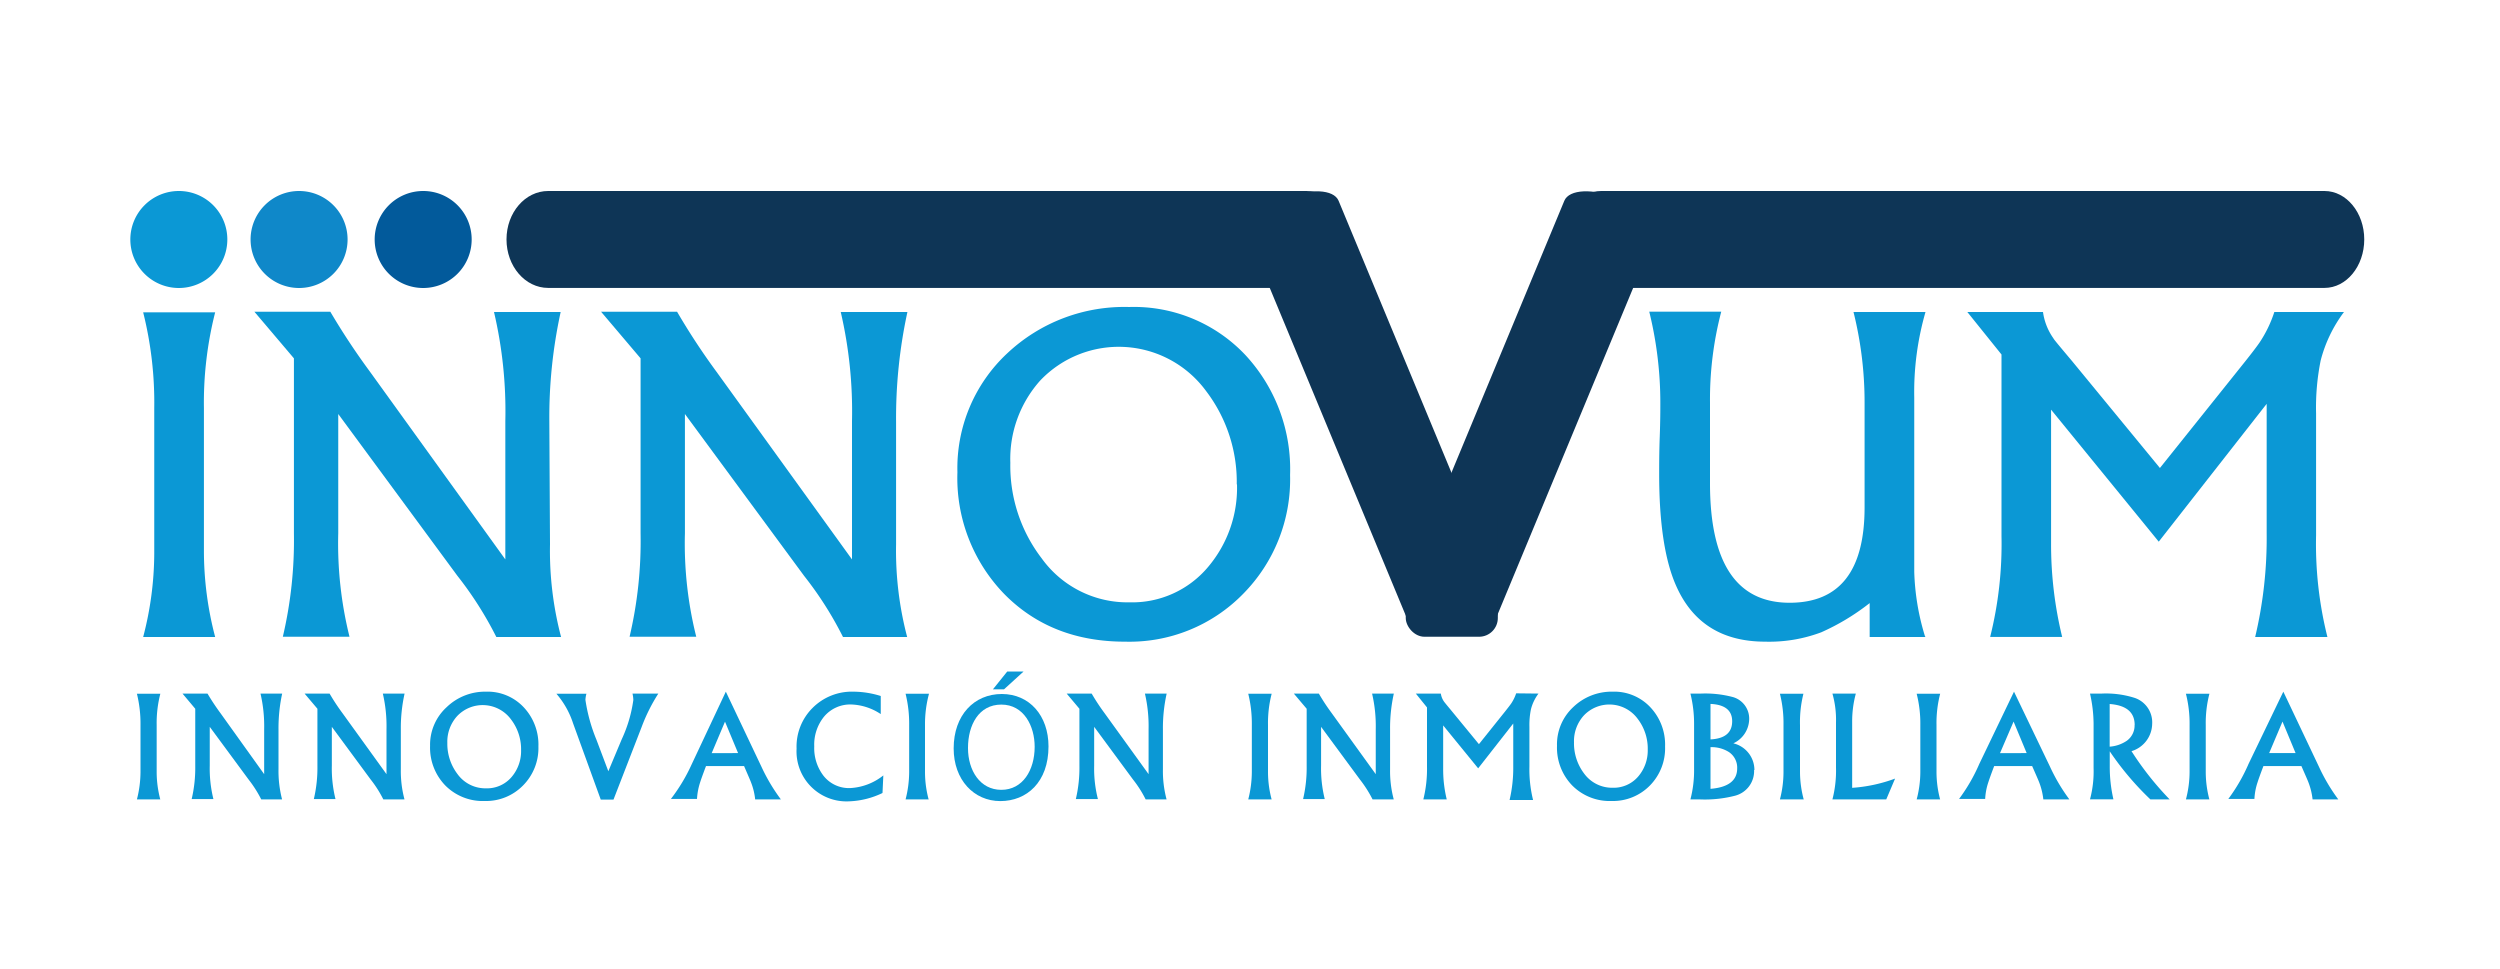 <svg id="Layer_1" data-name="Layer 1" xmlns="http://www.w3.org/2000/svg" viewBox="0 0 300 116.31"><defs><style>.cls-1{fill:#0b98d5;}.cls-2{fill:#0f88c9;}.cls-3{fill:#025a9b;}.cls-4{fill:#0e3556;}</style></defs><title>innovum-logo</title><path class="cls-1" d="M25.82,76.44H17.18a39.94,39.94,0,0,0,1.33-10V49a44.54,44.54,0,0,0-1.33-11.52h8.64A44.06,44.06,0,0,0,24.47,49V66.13a40.55,40.55,0,0,0,1.35,10.31"/><path class="cls-1" d="M67.29,76.44H59.56a43.21,43.21,0,0,0-4.67-7.34L40.59,49.68V64a46.41,46.41,0,0,0,1.35,12.41h-8A50.59,50.59,0,0,0,35.27,64V43l-4.74-5.59h9.11a84.44,84.44,0,0,0,4.76,7.2L60.64,67.13V50.54a52.16,52.16,0,0,0-1.36-13.1h8a59.34,59.34,0,0,0-1.36,13.24L66,65.3a40.62,40.62,0,0,0,1.33,11.14"/><path class="cls-1" d="M108.89,76.44h-7.73a42.56,42.56,0,0,0-4.67-7.34L82.19,49.68V64a46,46,0,0,0,1.36,12.41h-8A50.1,50.1,0,0,0,76.87,64V43l-4.74-5.59h9.12A81.54,81.54,0,0,0,86,44.64l16.24,22.49V50.54a52.69,52.69,0,0,0-1.35-13.1h8a59.94,59.94,0,0,0-1.36,13.24l0,14.62a40.62,40.62,0,0,0,1.33,11.14"/><path class="cls-1" d="M154.81,57a19.54,19.54,0,0,1-5.65,14.28A19.07,19.07,0,0,1,135,77q-8.86,0-14.49-5.72a20,20,0,0,1-5.62-14.61,18.83,18.83,0,0,1,6-14.29,20.5,20.5,0,0,1,14.6-5.54,18.39,18.39,0,0,1,14,5.81A20.15,20.15,0,0,1,154.81,57m-6.4,1.14a18,18,0,0,0-3.69-11.23,13,13,0,0,0-19.9-1.24,14.11,14.11,0,0,0-3.58,9.87A18.26,18.26,0,0,0,125,67a12.69,12.69,0,0,0,10.55,5.28A11.89,11.89,0,0,0,145,68a14.69,14.69,0,0,0,3.44-9.89"/><path class="cls-1" d="M231.09,76.44h-6.73V72.37a27.27,27.27,0,0,1-5.82,3.51A17.77,17.77,0,0,1,211.83,77q-7.64,0-10.62-6.54-2.11-4.59-2.11-13.57c0-1.09,0-2.58.07-4.49s.07-3.22.07-4a45.72,45.72,0,0,0-1.33-11h8.64a41.52,41.52,0,0,0-1.35,10.93V58q0,14.33,9.55,14.33,9,0,9-11.45V48.37a44.69,44.69,0,0,0-1.33-10.93h8.64a34.65,34.65,0,0,0-1.35,10.27v13c0,4.6,0,7.23,0,7.9a28.94,28.94,0,0,0,1.3,7.78"/><path class="cls-1" d="M281.28,37.44a16.58,16.58,0,0,0-2.8,5.82,28.56,28.56,0,0,0-.55,6.34V64.22a45.85,45.85,0,0,0,1.36,12.22h-8.67A51.33,51.33,0,0,0,272,64V48.46L259.05,65,246.13,49.16v16a46.83,46.83,0,0,0,1.33,11.27h-8.64a45.9,45.9,0,0,0,1.36-12.11V42.54l-4.1-5.1h9.08a7.13,7.13,0,0,0,1.25,3.16c0,.07.78,1,2.22,2.71l10.56,12.85,9.48-11.85c1.3-1.61,2.13-2.69,2.5-3.24a14.8,14.8,0,0,0,1.75-3.63Z"/><path class="cls-1" d="M19.24,95.93H16.43a13.48,13.48,0,0,0,.43-3.27V87a15,15,0,0,0-.43-3.75h2.81A14.09,14.09,0,0,0,18.8,87v5.59a12.92,12.92,0,0,0,.44,3.36"/><path class="cls-1" d="M33.86,95.93H31.35a14.34,14.34,0,0,0-1.52-2.39l-4.66-6.32v4.67a15.22,15.22,0,0,0,.44,4H23a16.34,16.34,0,0,0,.43-4V85.05L21.9,83.23h3a27.77,27.77,0,0,0,1.55,2.34L31.7,92.9V87.5a17.28,17.28,0,0,0-.44-4.27h2.6a19.7,19.7,0,0,0-.44,4.31V92.3a13.63,13.63,0,0,0,.43,3.63"/><path class="cls-1" d="M48.54,95.93H46a13.7,13.7,0,0,0-1.52-2.39l-4.66-6.32v4.67a15.22,15.22,0,0,0,.44,4h-2.6a16.34,16.34,0,0,0,.43-4V85.05l-1.54-1.82h3a25,25,0,0,0,1.54,2.34l5.29,7.33V87.5a17.28,17.28,0,0,0-.44-4.27h2.61a19.08,19.08,0,0,0-.45,4.31V92.3a13.2,13.2,0,0,0,.44,3.63"/><path class="cls-1" d="M64.61,89.6a6.36,6.36,0,0,1-1.84,4.65,6.21,6.21,0,0,1-4.61,1.87,6.33,6.33,0,0,1-4.72-1.86,6.52,6.52,0,0,1-1.83-4.76,6.1,6.1,0,0,1,2-4.65A6.64,6.64,0,0,1,58.31,83a5.94,5.94,0,0,1,4.56,1.9,6.53,6.53,0,0,1,1.74,4.66M62.53,90a5.87,5.87,0,0,0-1.2-3.66,4.22,4.22,0,0,0-6.48-.4,4.57,4.57,0,0,0-1.17,3.21,6,6,0,0,0,1.22,3.74,4.13,4.13,0,0,0,3.43,1.71,3.87,3.87,0,0,0,3.08-1.38A4.79,4.79,0,0,0,62.53,90"/><path class="cls-1" d="M79,83.23a21.08,21.08,0,0,0-2,4l-3.38,8.72H72.09l-3.32-9.15a10.32,10.32,0,0,0-2-3.55h3.6a3.44,3.44,0,0,0-.12.73,20.19,20.19,0,0,0,1.32,4.78L73,92.55l1.61-3.84A16.41,16.41,0,0,0,76,84a3.93,3.93,0,0,0-.1-.77Z"/><path class="cls-1" d="M93.7,95.93H90.62a7.71,7.71,0,0,0-.48-2c-.08-.23-.37-.88-.85-2H84.72c-.38,1-.61,1.65-.7,1.94a7.8,7.8,0,0,0-.38,2H80.51A20.92,20.92,0,0,0,83,91.72L87.1,83l4.27,9a21.82,21.82,0,0,0,2.33,3.92m-5.13-5.55L87,86.6,85.4,90.38Z"/><path class="cls-1" d="M106,93.05l-.1,2.11a10,10,0,0,1-4,1,6,6,0,0,1-6.31-6.32,6.54,6.54,0,0,1,1.9-4.87A6.65,6.65,0,0,1,102.43,83a11.21,11.21,0,0,1,3.26.52v2.17a6.79,6.79,0,0,0-3.49-1.15,4.09,4.09,0,0,0-3.34,1.49,5.33,5.33,0,0,0-1.15,3.54,5.44,5.44,0,0,0,1.07,3.47A3.88,3.88,0,0,0,102,94.57a6.94,6.94,0,0,0,4-1.52"/><path class="cls-1" d="M111.48,95.93h-2.81a13.48,13.48,0,0,0,.43-3.27V87a15,15,0,0,0-.43-3.75h2.81A14.09,14.09,0,0,0,111,87v5.59a12.92,12.92,0,0,0,.44,3.36"/><path class="cls-1" d="M125.82,89.57c0,4.29-2.61,6.56-5.78,6.56s-5.6-2.55-5.6-6.32c0-4,2.46-6.53,5.78-6.53s5.6,2.6,5.6,6.29m-9.66.21c0,2.66,1.44,5,4,5s4-2.35,4-5.17c0-2.48-1.29-5.06-4-5.06s-4,2.46-4,5.19m6.67-9.16-2.35,2.14h-1.33l1.72-2.14Z"/><path class="cls-1" d="M140,95.93h-2.52a13.7,13.7,0,0,0-1.52-2.39l-4.66-6.32v4.67a14.76,14.76,0,0,0,.45,4H129.1a16.34,16.34,0,0,0,.43-4V85.05L128,83.23h3a25,25,0,0,0,1.54,2.34l5.29,7.33V87.5a17.28,17.28,0,0,0-.44-4.27H140a19.08,19.08,0,0,0-.45,4.31V92.3a13.2,13.2,0,0,0,.44,3.63"/><path class="cls-1" d="M152.6,95.93h-2.81a13.48,13.48,0,0,0,.43-3.27V87a15,15,0,0,0-.43-3.75h2.81a14.09,14.09,0,0,0-.44,3.75v5.59a12.92,12.92,0,0,0,.44,3.36"/><path class="cls-1" d="M167.23,95.93h-2.52a14.34,14.34,0,0,0-1.52-2.39l-4.66-6.32v4.67a15.22,15.22,0,0,0,.44,4h-2.6a16.34,16.34,0,0,0,.43-4V85.05l-1.54-1.82h3a25,25,0,0,0,1.54,2.34l5.29,7.33V87.5a17.28,17.28,0,0,0-.44-4.27h2.61a19.08,19.08,0,0,0-.45,4.31V92.3a13.2,13.2,0,0,0,.44,3.63"/><path class="cls-1" d="M184.62,83.23a5.26,5.26,0,0,0-.91,1.9,9.26,9.26,0,0,0-.18,2.06V92a15.2,15.2,0,0,0,.44,4h-2.82a16.91,16.91,0,0,0,.44-4.05V86.82l-4.21,5.38-4.2-5.15v5.21a15.12,15.12,0,0,0,.43,3.67H170.8a15.08,15.08,0,0,0,.44-3.94v-7.1l-1.34-1.66h3a2.24,2.24,0,0,0,.41,1s.25.32.72.88l3.44,4.19,3.09-3.86c.42-.53.69-.88.81-1.06a5.14,5.14,0,0,0,.57-1.18Z"/><path class="cls-1" d="M199.81,89.6A6.36,6.36,0,0,1,198,94.25a6.21,6.21,0,0,1-4.61,1.87,6.33,6.33,0,0,1-4.72-1.86,6.52,6.52,0,0,1-1.83-4.76,6.1,6.1,0,0,1,1.95-4.65A6.64,6.64,0,0,1,193.51,83a5.94,5.94,0,0,1,4.56,1.9,6.53,6.53,0,0,1,1.74,4.66m-2.08.37a5.87,5.87,0,0,0-1.2-3.66,4.22,4.22,0,0,0-6.48-.4,4.57,4.57,0,0,0-1.17,3.21,6,6,0,0,0,1.21,3.74,4.15,4.15,0,0,0,3.44,1.71,3.87,3.87,0,0,0,3.08-1.38A4.79,4.79,0,0,0,197.73,90"/><path class="cls-1" d="M210.49,92.4a3.05,3.05,0,0,1-2.3,3.09,14.51,14.51,0,0,1-4.19.44h-1.15a13.77,13.77,0,0,0,.44-3.65V86.86a15,15,0,0,0-.44-3.63h1.26a12.89,12.89,0,0,1,3.73.39,2.69,2.69,0,0,1,2.06,2.75A3.26,3.26,0,0,1,208,89.2a3.29,3.29,0,0,1,2.53,3.2m-2.67-5.85c0-1.3-.86-2-2.6-2.08v4.26c1.74-.09,2.6-.82,2.6-2.18m.6,5.69a2.25,2.25,0,0,0-1-2,3.89,3.89,0,0,0-2.2-.58v5c2.13-.17,3.2-1,3.2-2.44"/><path class="cls-1" d="M216.41,95.93h-2.82a13,13,0,0,0,.43-3.27V87a14.54,14.54,0,0,0-.43-3.75h2.82A14.07,14.07,0,0,0,216,87v5.59a12.94,12.94,0,0,0,.45,3.36"/><path class="cls-1" d="M227.41,93.43l-1.06,2.5h-6.46a13.72,13.72,0,0,0,.43-3.82V86.68a11.48,11.48,0,0,0-.43-3.45h2.81a12.78,12.78,0,0,0-.44,3.41v7.9a18.34,18.34,0,0,0,5.15-1.11"/><path class="cls-1" d="M232.82,95.93H230a13,13,0,0,0,.44-3.27V87a14.51,14.51,0,0,0-.44-3.75h2.82a14.09,14.09,0,0,0-.44,3.75v5.59a12.92,12.92,0,0,0,.44,3.36"/><path class="cls-1" d="M248.27,95.93H245.2a8.13,8.13,0,0,0-.48-2c-.08-.23-.37-.88-.86-2H239.3c-.38,1-.61,1.65-.7,1.94a7.4,7.4,0,0,0-.38,2h-3.13a21,21,0,0,0,2.43-4.21L241.68,83,246,92a21.81,21.81,0,0,0,2.32,3.92m-5.12-5.55-1.57-3.78L240,90.38Z"/><path class="cls-1" d="M260.34,95.93h-2.29a34.93,34.93,0,0,1-4.88-5.77v1.76a17.47,17.47,0,0,0,.44,4H250.8a13,13,0,0,0,.43-3.77V86.81a16.71,16.71,0,0,0-.43-3.58h1.4a11.34,11.34,0,0,1,4,.53,3.1,3.1,0,0,1,2.06,3.12,3.48,3.48,0,0,1-2.48,3.26,36.55,36.55,0,0,0,4.58,5.79M256.16,87c0-1.53-1-2.37-3-2.52V89.6a4.2,4.2,0,0,0,2.06-.71,2.26,2.26,0,0,0,.93-1.9"/><path class="cls-1" d="M265.13,95.93h-2.82a13,13,0,0,0,.44-3.27V87a14.51,14.51,0,0,0-.44-3.75h2.82a14.09,14.09,0,0,0-.44,3.75v5.59a12.92,12.92,0,0,0,.44,3.36"/><path class="cls-1" d="M280.58,95.93h-3.07a8.13,8.13,0,0,0-.48-2c-.08-.23-.37-.88-.86-2h-4.56c-.38,1-.61,1.65-.7,1.94a7.4,7.4,0,0,0-.38,2H267.4a21,21,0,0,0,2.43-4.21L274,83l4.27,9a21.81,21.81,0,0,0,2.32,3.92m-5.12-5.55-1.57-3.78-1.6,3.78Z"/><path class="cls-1" d="M27.28,28.74a5.82,5.82,0,1,1-5.82-5.82,5.81,5.81,0,0,1,5.82,5.82"/><path class="cls-2" d="M41.71,28.74a5.82,5.82,0,1,1-5.82-5.82,5.82,5.82,0,0,1,5.82,5.82"/><path class="cls-3" d="M56.6,28.74a5.82,5.82,0,1,1-5.82-5.82,5.81,5.81,0,0,1,5.82,5.82"/><path class="cls-4" d="M161.78,28.73c0,3.22-2.24,5.82-5,5.82h-91c-2.76,0-5-2.6-5-5.82s2.24-5.81,5-5.81h91c2.76,0,5,2.6,5,5.81"/><path class="cls-4" d="M283.71,28.73c0,3.22-2.14,5.82-4.77,5.82h-86.8c-2.63,0-4.77-2.6-4.77-5.82s2.14-5.81,4.77-5.81h86.8c2.63,0,4.77,2.6,4.77,5.81"/><path class="cls-4" d="M175.3,74.6c-3,1.23-5.84,1.11-6.42-.28l-19-45.77c-.57-1.39,1.37-3.52,4.33-4.75s5.84-1.1,6.42.29l19,45.77c.58,1.39-1.36,3.51-4.33,4.74"/><path class="cls-4" d="M173.05,74.6c3,1.23,5.85,1.11,6.42-.28l19-45.77c.58-1.39-1.36-3.52-4.33-4.75s-5.84-1.1-6.42.29l-19,45.77c-.57,1.39,1.37,3.51,4.33,4.74"/><rect class="cls-4" x="168.69" y="59.56" width="11.05" height="16.85" rx="2.25"/></svg>